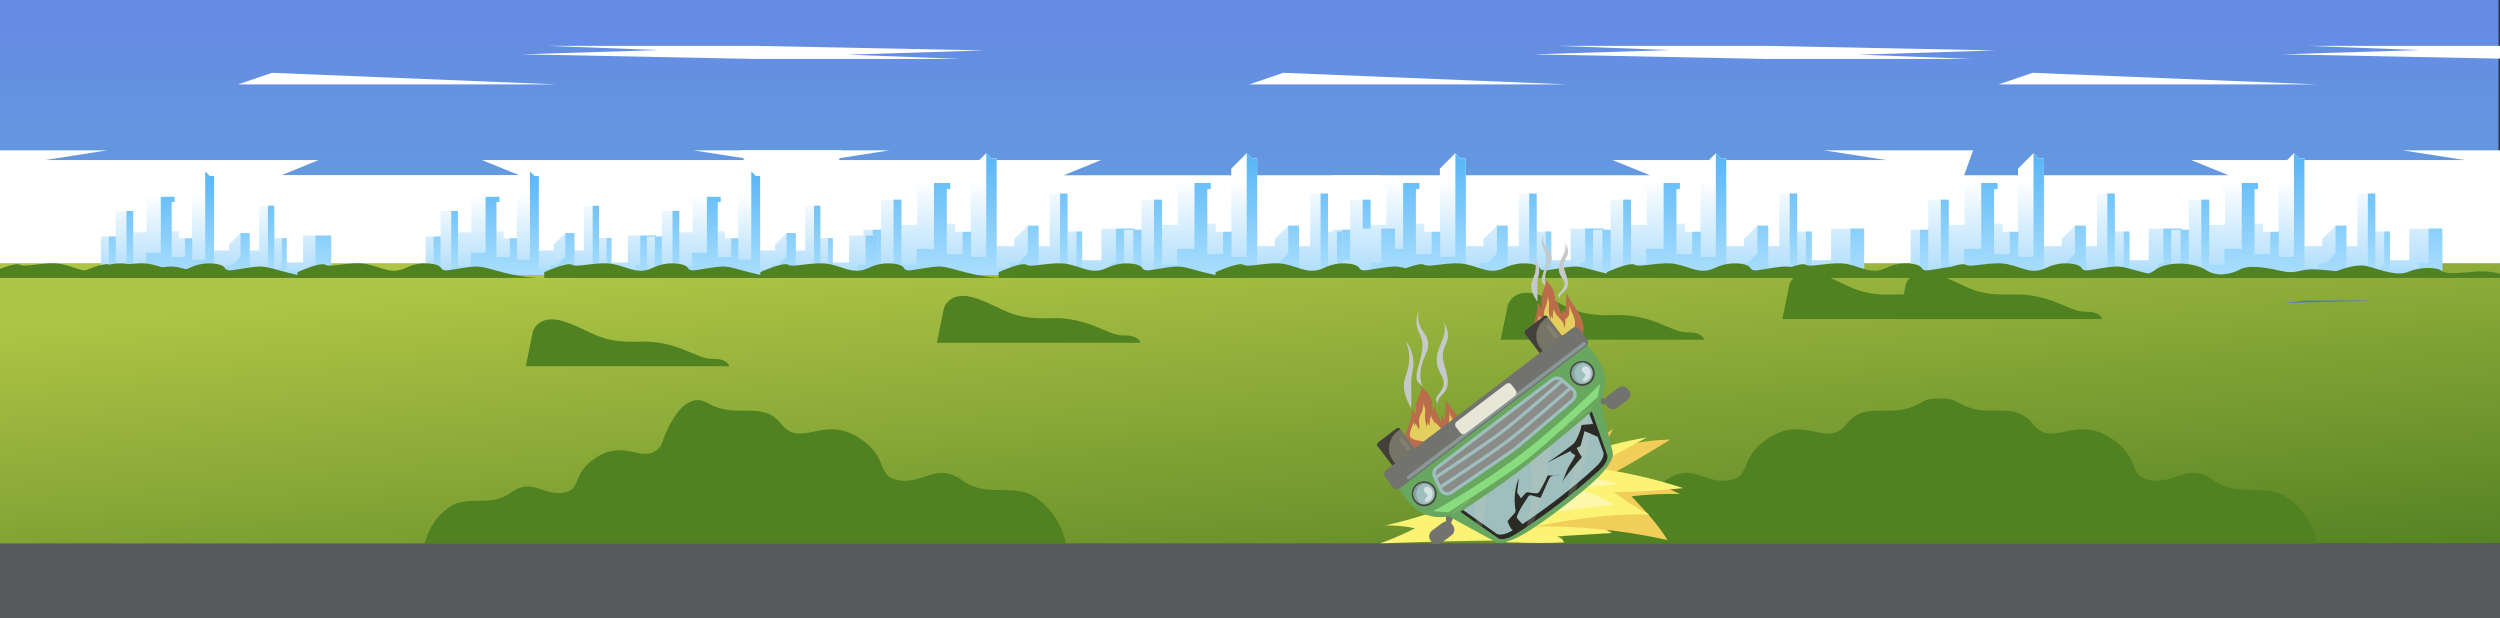 <?xml version="1.0" encoding="UTF-8"?> <svg xmlns="http://www.w3.org/2000/svg" xmlns:xlink="http://www.w3.org/1999/xlink" id="Layer_1" data-name="Layer 1" viewBox="0 0 7720.12 1908.7"><rect x="0" y="0" width="7720.12" height="1908.7" fill="#333333" stroke="none"/><defs><style> .cls-1 { fill: #53844b; } .cls-2 { fill: #89a3a1; } .cls-3 { fill: url(#_Безымянный_градиент_8); } .cls-4 { fill: #58595b; } .cls-5 { fill: #4e6fe1; } .cls-6 { fill: url(#linear-gradient-8); } .cls-7 { fill: url(#linear-gradient-7); } .cls-8 { fill: url(#linear-gradient-5); } .cls-9 { fill: url(#linear-gradient-6); } .cls-10 { fill: url(#linear-gradient-9); } .cls-11 { fill: url(#linear-gradient-4); } .cls-12 { fill: url(#linear-gradient-3); } .cls-13 { fill: url(#linear-gradient-2); } .cls-14 { fill: #2b2a25; } .cls-15 { fill: #72726f; } .cls-16 { fill: url(#linear-gradient); } .cls-17 { opacity: .55; } .cls-17, .cls-18 { fill: #fff; } .cls-19 { fill: #c6c9cb; } .cls-20 { fill: #fcf274; } .cls-21 { fill: #cdccb7; opacity: .2; } .cls-22 { fill: #767466; } .cls-23 { fill: #8b8b88; } .cls-24 { fill: #fdf7a9; } .cls-25 { opacity: .5; } .cls-25, .cls-26 { fill: #9fbfbe; } .cls-27 { fill: #f1cd5a; } .cls-28 { fill: #e4ce5d; } .cls-29 { fill: #68a760; } .cls-30 { fill: url(#linear-gradient-43); } .cls-31 { fill: url(#linear-gradient-40); } .cls-32 { fill: url(#linear-gradient-41); } .cls-33 { fill: url(#linear-gradient-42); } .cls-34 { fill: url(#linear-gradient-49); } .cls-35 { fill: url(#linear-gradient-48); } .cls-36 { fill: url(#linear-gradient-45); } .cls-37 { fill: url(#linear-gradient-47); } .cls-38 { fill: url(#linear-gradient-44); } .cls-39 { fill: url(#linear-gradient-46); } .cls-40 { fill: url(#linear-gradient-10); } .cls-41 { fill: url(#linear-gradient-11); } .cls-42 { fill: url(#linear-gradient-12); } .cls-43 { fill: url(#linear-gradient-13); } .cls-44 { fill: url(#linear-gradient-19); } .cls-45 { fill: url(#linear-gradient-14); } .cls-46 { fill: url(#linear-gradient-21); } .cls-47 { fill: url(#linear-gradient-20); } .cls-48 { fill: url(#linear-gradient-22); } .cls-49 { fill: url(#linear-gradient-23); } .cls-50 { fill: url(#linear-gradient-28); } .cls-51 { fill: url(#linear-gradient-25); } .cls-52 { fill: url(#linear-gradient-32); } .cls-53 { fill: url(#linear-gradient-31); } .cls-54 { fill: url(#linear-gradient-33); } .cls-55 { fill: url(#linear-gradient-30); } .cls-56 { fill: url(#linear-gradient-15); } .cls-57 { fill: url(#linear-gradient-16); } .cls-58 { fill: url(#linear-gradient-17); } .cls-59 { fill: url(#linear-gradient-18); } .cls-60 { fill: url(#linear-gradient-35); } .cls-61 { fill: url(#linear-gradient-34); } .cls-62 { fill: url(#linear-gradient-36); } .cls-63 { fill: url(#linear-gradient-38); } .cls-64 { fill: url(#linear-gradient-27); } .cls-65 { fill: url(#linear-gradient-24); } .cls-66 { fill: url(#linear-gradient-26); } .cls-67 { fill: url(#linear-gradient-29); } .cls-68 { fill: url(#linear-gradient-37); } .cls-69 { fill: url(#linear-gradient-39); } .cls-70 { fill: url(#linear-gradient-57); } .cls-71 { fill: url(#linear-gradient-58); } .cls-72 { fill: url(#linear-gradient-59); } .cls-73 { fill: url(#linear-gradient-53); } .cls-74 { fill: url(#linear-gradient-54); } .cls-75 { fill: url(#linear-gradient-55); } .cls-76 { fill: url(#linear-gradient-56); } .cls-77 { fill: url(#linear-gradient-50); } .cls-78 { fill: url(#linear-gradient-51); } .cls-79 { fill: url(#linear-gradient-52); } .cls-80 { fill: url(#linear-gradient-67); } .cls-81 { fill: url(#linear-gradient-68); } .cls-82 { fill: url(#linear-gradient-69); } .cls-83 { fill: url(#linear-gradient-63); } .cls-84 { fill: url(#linear-gradient-64); } .cls-85 { fill: url(#linear-gradient-65); } .cls-86 { fill: url(#linear-gradient-66); } .cls-87 { fill: url(#linear-gradient-60); } .cls-88 { fill: url(#linear-gradient-61); } .cls-89 { fill: url(#linear-gradient-62); } .cls-90 { fill: url(#linear-gradient-79); } .cls-91 { fill: url(#linear-gradient-78); } .cls-92 { fill: url(#linear-gradient-75); } .cls-93 { fill: url(#linear-gradient-72); } .cls-94 { fill: url(#linear-gradient-77); } .cls-95 { fill: url(#linear-gradient-74); } .cls-96 { fill: url(#linear-gradient-76); } .cls-97 { fill: url(#linear-gradient-71); } .cls-98 { fill: url(#linear-gradient-73); } .cls-99 { fill: url(#linear-gradient-70); } .cls-100 { fill: url(#linear-gradient-82); } .cls-101 { fill: url(#linear-gradient-81); } .cls-102 { fill: url(#linear-gradient-80); } .cls-103 { fill: #424039; } .cls-104 { fill: #bb6c4a; } .cls-105 { fill: #508221; } .cls-106 { fill: #e7e6d7; } .cls-107 { fill: #494741; } .cls-108 { fill: #949184; opacity: .4; } .cls-109 { fill: #89dc7e; } </style><linearGradient id="_Безымянный_градиент_8" data-name="Безымянный градиент 8" x1="3857.73" y1="685.75" x2="3857.73" y2="-269.64" gradientUnits="userSpaceOnUse"><stop offset="0" stop-color="#649cde"></stop><stop offset="1" stop-color="#6683e6"></stop></linearGradient><linearGradient id="linear-gradient" x1="3825.54" y1="675.79" x2="3984.27" y2="2511.06" gradientUnits="userSpaceOnUse"><stop offset="0" stop-color="#aec445"></stop><stop offset="1" stop-color="#346a18"></stop></linearGradient><linearGradient id="linear-gradient-2" x1="6318.86" y1="883.21" x2="6318.86" y2="553.29" gradientUnits="userSpaceOnUse"><stop offset="0" stop-color="#a5d9fb"></stop><stop offset="1" stop-color="#fff"></stop></linearGradient><linearGradient id="linear-gradient-3" x1="6005.52" y1="1003.91" x2="6005.52" y2="314.9" gradientUnits="userSpaceOnUse"><stop offset="0" stop-color="#ccefff"></stop><stop offset="1" stop-color="#32a4f6"></stop></linearGradient><linearGradient id="linear-gradient-4" x1="6093.11" y1="1003.91" x2="6093.11" y2="314.9" xlink:href="#linear-gradient-3"></linearGradient><linearGradient id="linear-gradient-5" x1="6234.7" y1="1003.91" x2="6234.7" y2="314.9" xlink:href="#linear-gradient-3"></linearGradient><linearGradient id="linear-gradient-6" x1="6376.47" y1="1003.91" x2="6376.47" y2="314.9" xlink:href="#linear-gradient-3"></linearGradient><linearGradient id="linear-gradient-7" x1="6519.09" y1="1003.91" x2="6519.09" y2="314.9" xlink:href="#linear-gradient-3"></linearGradient><linearGradient id="linear-gradient-8" x1="6633.99" y1="1003.91" x2="6633.99" y2="314.91" xlink:href="#linear-gradient-3"></linearGradient><linearGradient id="linear-gradient-9" x1="6554.64" y1="1003.92" x2="6554.64" y2="314.89" xlink:href="#linear-gradient-3"></linearGradient><linearGradient id="linear-gradient-10" x1="5941.86" y1="1003.91" x2="5941.86" y2="314.9" xlink:href="#linear-gradient-3"></linearGradient><linearGradient id="linear-gradient-11" x1="7123.3" x2="7123.3" xlink:href="#linear-gradient-2"></linearGradient><linearGradient id="linear-gradient-12" x1="6809.97" x2="6809.97" xlink:href="#linear-gradient-3"></linearGradient><linearGradient id="linear-gradient-13" x1="6897.56" y1="1003.91" x2="6897.56" y2="314.9" xlink:href="#linear-gradient-3"></linearGradient><linearGradient id="linear-gradient-14" x1="7039.15" y1="1003.91" x2="7039.15" y2="314.9" xlink:href="#linear-gradient-3"></linearGradient><linearGradient id="linear-gradient-15" x1="7180.92" y1="1003.91" x2="7180.92" y2="314.9" xlink:href="#linear-gradient-3"></linearGradient><linearGradient id="linear-gradient-16" x1="7323.54" y1="1003.91" x2="7323.54" y2="314.9" xlink:href="#linear-gradient-3"></linearGradient><linearGradient id="linear-gradient-17" x1="7438.44" y1="1003.91" x2="7438.44" y2="314.91" xlink:href="#linear-gradient-3"></linearGradient><linearGradient id="linear-gradient-18" x1="7359.09" y1="1003.92" x2="7359.09" y2="314.89" xlink:href="#linear-gradient-3"></linearGradient><linearGradient id="linear-gradient-19" x1="6746.31" y1="1003.91" x2="6746.31" y2="314.9" xlink:href="#linear-gradient-3"></linearGradient><linearGradient id="linear-gradient-20" x1="4533.53" x2="4533.53" xlink:href="#linear-gradient-2"></linearGradient><linearGradient id="linear-gradient-21" x1="4220.2" x2="4220.2" xlink:href="#linear-gradient-3"></linearGradient><linearGradient id="linear-gradient-22" x1="4307.78" y1="1003.91" x2="4307.78" y2="314.9" xlink:href="#linear-gradient-3"></linearGradient><linearGradient id="linear-gradient-23" x1="4449.37" y1="1003.91" x2="4449.37" y2="314.9" xlink:href="#linear-gradient-3"></linearGradient><linearGradient id="linear-gradient-24" x1="4591.14" y1="1003.91" x2="4591.14" y2="314.9" xlink:href="#linear-gradient-3"></linearGradient><linearGradient id="linear-gradient-25" x1="4733.76" y1="1003.91" x2="4733.76" y2="314.9" xlink:href="#linear-gradient-3"></linearGradient><linearGradient id="linear-gradient-26" x1="4848.67" y1="1003.91" x2="4848.67" y2="314.91" xlink:href="#linear-gradient-3"></linearGradient><linearGradient id="linear-gradient-27" x1="4769.32" y1="1003.92" x2="4769.32" y2="314.89" xlink:href="#linear-gradient-3"></linearGradient><linearGradient id="linear-gradient-28" x1="4156.54" y1="1003.91" x2="4156.54" y2="314.9" xlink:href="#linear-gradient-3"></linearGradient><linearGradient id="linear-gradient-29" x1="5337.98" x2="5337.98" xlink:href="#linear-gradient-2"></linearGradient><linearGradient id="linear-gradient-30" x1="5024.65" x2="5024.65" xlink:href="#linear-gradient-3"></linearGradient><linearGradient id="linear-gradient-31" x1="5112.23" y1="1003.91" x2="5112.23" y2="314.9" xlink:href="#linear-gradient-3"></linearGradient><linearGradient id="linear-gradient-32" x1="5253.82" y1="1003.91" x2="5253.82" y2="314.9" xlink:href="#linear-gradient-3"></linearGradient><linearGradient id="linear-gradient-33" x1="5395.59" y1="1003.91" x2="5395.59" y2="314.9" xlink:href="#linear-gradient-3"></linearGradient><linearGradient id="linear-gradient-34" x1="5538.21" y1="1003.91" x2="5538.21" y2="314.9" xlink:href="#linear-gradient-3"></linearGradient><linearGradient id="linear-gradient-35" x1="5653.11" y1="1003.91" x2="5653.11" y2="314.91" xlink:href="#linear-gradient-3"></linearGradient><linearGradient id="linear-gradient-36" x1="5573.77" y1="1003.92" x2="5573.77" y2="314.89" xlink:href="#linear-gradient-3"></linearGradient><linearGradient id="linear-gradient-37" x1="4960.99" y1="1003.91" x2="4960.99" y2="314.9" xlink:href="#linear-gradient-3"></linearGradient><linearGradient id="linear-gradient-38" x1="3084.81" x2="3084.81" xlink:href="#linear-gradient-2"></linearGradient><linearGradient id="linear-gradient-39" x1="2771.47" x2="2771.47" xlink:href="#linear-gradient-3"></linearGradient><linearGradient id="linear-gradient-40" x1="2859.06" y1="1003.91" x2="2859.06" y2="314.9" xlink:href="#linear-gradient-3"></linearGradient><linearGradient id="linear-gradient-41" x1="3000.65" y1="1003.91" x2="3000.65" y2="314.9" xlink:href="#linear-gradient-3"></linearGradient><linearGradient id="linear-gradient-42" x1="3142.42" y1="1003.91" x2="3142.42" y2="314.9" xlink:href="#linear-gradient-3"></linearGradient><linearGradient id="linear-gradient-43" x1="3285.04" y1="1003.91" x2="3285.04" y2="314.9" xlink:href="#linear-gradient-3"></linearGradient><linearGradient id="linear-gradient-44" x1="3399.94" y1="1003.91" x2="3399.94" y2="314.91" xlink:href="#linear-gradient-3"></linearGradient><linearGradient id="linear-gradient-45" x1="3320.59" y1="1003.92" x2="3320.59" y2="314.89" xlink:href="#linear-gradient-3"></linearGradient><linearGradient id="linear-gradient-46" x1="2707.81" y1="1003.91" x2="2707.81" y2="314.9" xlink:href="#linear-gradient-3"></linearGradient><linearGradient id="linear-gradient-47" x1="3889.26" x2="3889.26" xlink:href="#linear-gradient-2"></linearGradient><linearGradient id="linear-gradient-48" x1="3575.92" x2="3575.92" xlink:href="#linear-gradient-3"></linearGradient><linearGradient id="linear-gradient-49" x1="3663.51" y1="1003.91" x2="3663.51" y2="314.9" xlink:href="#linear-gradient-3"></linearGradient><linearGradient id="linear-gradient-50" x1="3805.1" y1="1003.91" x2="3805.1" y2="314.9" xlink:href="#linear-gradient-3"></linearGradient><linearGradient id="linear-gradient-51" x1="3946.87" y1="1003.91" x2="3946.87" y2="314.9" xlink:href="#linear-gradient-3"></linearGradient><linearGradient id="linear-gradient-52" x1="4089.49" y1="1003.91" x2="4089.49" y2="314.9" xlink:href="#linear-gradient-3"></linearGradient><linearGradient id="linear-gradient-53" x1="4204.39" y1="1003.91" x2="4204.39" y2="314.91" xlink:href="#linear-gradient-3"></linearGradient><linearGradient id="linear-gradient-54" x1="4125.04" y1="1003.92" x2="4125.04" y2="314.89" xlink:href="#linear-gradient-3"></linearGradient><linearGradient id="linear-gradient-55" x1="3512.27" y1="1003.91" x2="3512.27" y2="314.9" xlink:href="#linear-gradient-3"></linearGradient><linearGradient id="linear-gradient-56" x1="1669.93" y1="878" x2="1669.93" y2="597.72" xlink:href="#linear-gradient-2"></linearGradient><linearGradient id="linear-gradient-57" x1="1403.73" y1="980.55" x2="1403.73" y2="395.2" xlink:href="#linear-gradient-3"></linearGradient><linearGradient id="linear-gradient-58" x1="1478.15" y1="980.55" x2="1478.15" y2="395.19" xlink:href="#linear-gradient-3"></linearGradient><linearGradient id="linear-gradient-59" x1="1598.43" y1="980.55" x2="1598.43" y2="395.19" xlink:href="#linear-gradient-3"></linearGradient><linearGradient id="linear-gradient-60" x1="1718.87" y1="980.55" x2="1718.87" y2="395.19" xlink:href="#linear-gradient-3"></linearGradient><linearGradient id="linear-gradient-61" x1="1840.04" y1="980.55" x2="1840.04" y2="395.19" xlink:href="#linear-gradient-3"></linearGradient><linearGradient id="linear-gradient-62" x1="1937.65" y1="980.54" x2="1937.65" y2="395.2" xlink:href="#linear-gradient-3"></linearGradient><linearGradient id="linear-gradient-63" x1="1870.24" y1="980.55" x2="1870.24" y2="395.19" xlink:href="#linear-gradient-3"></linearGradient><linearGradient id="linear-gradient-64" x1="1349.65" y1="980.55" x2="1349.65" y2="395.19" xlink:href="#linear-gradient-3"></linearGradient><linearGradient id="linear-gradient-65" x1="667.05" y1="878" x2="667.05" y2="597.72" xlink:href="#linear-gradient-2"></linearGradient><linearGradient id="linear-gradient-66" x1="400.86" y1="980.55" x2="400.86" y2="395.2" xlink:href="#linear-gradient-3"></linearGradient><linearGradient id="linear-gradient-67" x1="475.27" y1="980.55" x2="475.27" y2="395.19" xlink:href="#linear-gradient-3"></linearGradient><linearGradient id="linear-gradient-68" x1="595.56" y1="980.55" x2="595.56" y2="395.19" xlink:href="#linear-gradient-3"></linearGradient><linearGradient id="linear-gradient-69" x1="716" y1="980.55" x2="716" y2="395.19" xlink:href="#linear-gradient-3"></linearGradient><linearGradient id="linear-gradient-70" x1="837.16" y1="980.55" x2="837.16" y2="395.19" xlink:href="#linear-gradient-3"></linearGradient><linearGradient id="linear-gradient-71" x1="934.78" y1="980.54" x2="934.78" y2="395.2" xlink:href="#linear-gradient-3"></linearGradient><linearGradient id="linear-gradient-72" x1="867.37" y1="980.55" x2="867.37" y2="395.19" xlink:href="#linear-gradient-3"></linearGradient><linearGradient id="linear-gradient-73" x1="346.78" y1="980.55" x2="346.78" y2="395.19" xlink:href="#linear-gradient-3"></linearGradient><linearGradient id="linear-gradient-74" x1="2353.35" y1="878" x2="2353.35" y2="597.72" xlink:href="#linear-gradient-2"></linearGradient><linearGradient id="linear-gradient-75" x1="2087.16" y1="980.55" x2="2087.16" y2="395.2" xlink:href="#linear-gradient-3"></linearGradient><linearGradient id="linear-gradient-76" x1="2161.57" y1="980.55" x2="2161.57" y2="395.19" xlink:href="#linear-gradient-3"></linearGradient><linearGradient id="linear-gradient-77" x1="2281.86" y1="980.55" x2="2281.86" y2="395.19" xlink:href="#linear-gradient-3"></linearGradient><linearGradient id="linear-gradient-78" x1="2402.29" y1="980.55" x2="2402.29" y2="395.19" xlink:href="#linear-gradient-3"></linearGradient><linearGradient id="linear-gradient-79" x1="2523.46" y1="980.55" x2="2523.46" y2="395.19" xlink:href="#linear-gradient-3"></linearGradient><linearGradient id="linear-gradient-80" x1="2621.07" y1="980.54" x2="2621.07" y2="395.2" xlink:href="#linear-gradient-3"></linearGradient><linearGradient id="linear-gradient-81" x1="2553.66" y1="980.55" x2="2553.66" y2="395.19" xlink:href="#linear-gradient-3"></linearGradient><linearGradient id="linear-gradient-82" x1="2033.08" y1="980.55" x2="2033.08" y2="395.19" xlink:href="#linear-gradient-3"></linearGradient></defs><g><rect class="cls-3" y="0" width="7715.47" height="860.15"></rect><polygon class="cls-18" points="7879.95 464.27 7419.5 464.27 7612.12 494.29 6766.42 494.29 6881.99 541.22 5901.84 541.22 5901.84 825.66 7749.7 825.66 7879.95 464.27"></polygon><polygon class="cls-18" points="6093.11 464.27 5632.65 464.27 5825.27 494.29 4979.58 494.29 5095.15 541.22 4115 541.22 4115 825.66 5962.86 825.66 6093.11 464.27"></polygon><polygon class="cls-18" points="2601.66 464.27 2141.21 464.27 2333.83 494.29 1488.13 494.29 1603.7 541.22 623.55 541.22 623.55 825.66 2471.41 825.66 2601.66 464.27"></polygon><polygon class="cls-18" points="-129.47 464.27 330.98 464.27 138.36 494.29 984.06 494.29 868.49 541.22 1848.64 541.22 1848.64 825.66 .78 825.66 -129.47 464.27"></polygon><polygon class="cls-18" points="2286.6 464.27 2747.06 464.27 2554.44 494.29 3400.13 494.29 3284.56 541.22 4264.71 541.22 4264.71 825.66 2416.85 825.66 2286.6 464.27"></polygon><polygon class="cls-18" points="7762.7 141.55 7124.32 141.55 7471.2 154.66 7049.41 167.77 7762.7 181.91 7762.7 141.55"></polygon><polygon class="cls-18" points="6276.67 224.88 7156.89 260.71 6171.53 260.71 6276.67 224.88"></polygon><polygon class="cls-18" points="5740.41 168.79 6087.28 181.9 5448.9 181.9 4735.62 167.77 5157.4 154.66 4810.53 141.55 5448.9 141.55 6162.19 155.68 5740.41 168.79"></polygon><polygon class="cls-18" points="3962.87 224.88 4843.1 260.71 3857.73 260.71 3962.87 224.88"></polygon><polygon class="cls-18" points="2617.4 168.79 2964.27 181.9 2325.89 181.9 1612.61 167.77 2034.39 154.66 1687.52 141.55 2325.89 141.55 3039.18 155.68 2617.4 168.79"></polygon><polygon class="cls-18" points="839.86 224.88 1720.09 260.71 734.73 260.71 839.86 224.88"></polygon></g><path class="cls-16" d="M0,812.77h7749.7s-4.6,138.07-4.6,172.62c0,190.76,4.65,145.57,0,693.74H0v-866.37Z"></path><polygon class="cls-13" points="5900.33 848.6 5900.33 709.54 5954.5 709.54 5954.5 616.54 6017.71 616.54 6017.71 694.19 6066.47 694.19 6066.47 583.13 6056.54 583.13 6056.54 565.07 6168.51 565.07 6168.51 584.03 6157.67 584.03 6157.67 690.58 6183.86 690.58 6183.86 715.86 6231.72 715.86 6231.72 520.82 6279.57 472.96 6295.83 489.22 6311.73 489.22 6311.73 760.11 6366.26 760.11 6366.26 738.44 6407.8 696.9 6441.21 696.9 6441.21 760.11 6475.52 760.11 6475.52 597.57 6530.6 597.57 6530.6 714.96 6575.75 714.96 6575.75 803.45 6635.34 803.45 6635.34 705.93 6737.38 705.93 6737.38 848.6 5900.33 848.6"></polygon><g><rect class="cls-12" x="5993.33" y="616.54" width="24.38" height="232.06"></rect><polygon class="cls-11" points="6118.24 565.07 6118.24 768.54 6064.67 768.54 6064.67 817.3 6017.71 817.3 6017.71 848.6 6157.67 848.6 6157.67 584.03 6168.51 584.03 6168.51 565.07 6118.24 565.07"></polygon><polygon class="cls-8" points="6279.57 472.96 6279.57 793.52 6232.62 793.52 6232.62 715.86 6206.43 715.86 6206.43 784.49 6157.67 784.49 6157.67 848.6 6311.73 848.6 6311.73 489.22 6295.83 489.22 6279.57 472.96"></polygon><polygon class="cls-9" points="6407.8 696.9 6407.8 782.68 6377.77 812.71 6354.52 812.71 6354.52 828.28 6311.73 828.28 6311.73 848.6 6441.21 848.6 6441.21 696.9 6407.8 696.9"></polygon><rect class="cls-7" x="6507.58" y="597.57" width="23.03" height="251.03"></rect><polygon class="cls-6" points="6737.38 705.93 6680.56 705.93 6680.56 812.48 6664.24 812.48 6664.24 833.55 6530.6 833.55 6530.6 848.6 6737.38 848.6 6737.38 705.93"></polygon><polygon class="cls-10" points="6575.75 714.96 6558.14 714.96 6558.14 815.64 6533.54 840.25 6575.75 840.25 6575.75 714.96"></polygon><rect class="cls-40" x="5929.22" y="709.54" width="25.28" height="139.06"></rect></g><polygon class="cls-41" points="6704.77 848.6 6704.77 709.54 6758.95 709.54 6758.95 616.54 6822.16 616.54 6822.16 694.19 6870.92 694.19 6870.92 583.13 6860.99 583.13 6860.99 565.07 6972.96 565.07 6972.96 584.03 6962.12 584.03 6962.12 690.58 6988.31 690.58 6988.31 715.86 7036.16 715.86 7036.16 520.82 7084.02 472.96 7100.28 489.22 7116.18 489.22 7116.18 760.11 7170.71 760.11 7170.71 738.44 7212.25 696.9 7245.66 696.9 7245.66 760.11 7279.97 760.11 7279.97 597.57 7335.05 597.57 7335.05 714.96 7380.2 714.96 7380.2 803.45 7439.8 803.45 7439.8 705.93 7541.83 705.93 7541.83 848.6 6704.77 848.6"></polygon><g><rect class="cls-42" x="6797.78" y="616.54" width="24.38" height="232.06"></rect><polygon class="cls-43" points="6922.69 565.07 6922.69 768.54 6869.11 768.54 6869.11 817.3 6822.16 817.3 6822.16 848.6 6962.12 848.6 6962.12 584.03 6972.96 584.03 6972.96 565.07 6922.69 565.07"></polygon><polygon class="cls-45" points="7084.02 472.96 7084.02 793.52 7037.07 793.52 7037.07 715.86 7010.88 715.86 7010.88 784.49 6962.12 784.49 6962.12 848.6 7116.18 848.6 7116.18 489.22 7100.28 489.22 7084.02 472.96"></polygon><polygon class="cls-56" points="7212.25 696.9 7212.25 782.68 7182.22 812.71 7158.97 812.71 7158.97 828.28 7116.18 828.28 7116.18 848.6 7245.66 848.6 7245.66 696.9 7212.25 696.9"></polygon><rect class="cls-57" x="7312.03" y="597.57" width="23.02" height="251.03"></rect><polygon class="cls-58" points="7541.83 705.93 7499.39 705.93 7499.39 812.48 7468.69 812.48 7468.69 833.55 7335.05 833.55 7335.05 848.6 7541.83 848.6 7541.83 705.93"></polygon><polygon class="cls-59" points="7380.2 714.96 7362.59 714.96 7362.59 815.64 7337.98 840.25 7380.2 840.25 7380.2 714.96"></polygon><rect class="cls-44" x="6733.67" y="709.54" width="25.28" height="139.06"></rect></g><polygon class="cls-47" points="4115 848.6 4115 709.54 4169.18 709.54 4169.18 616.54 4232.39 616.54 4232.39 694.19 4281.15 694.19 4281.15 583.13 4271.21 583.13 4271.21 565.07 4383.18 565.07 4383.18 584.03 4372.35 584.03 4372.35 690.58 4398.53 690.58 4398.53 715.86 4446.39 715.86 4446.39 520.82 4494.25 472.96 4510.5 489.22 4526.4 489.22 4526.4 760.11 4580.93 760.11 4580.93 738.44 4622.47 696.9 4655.88 696.9 4655.88 760.11 4690.19 760.11 4690.19 597.57 4745.27 597.57 4745.27 714.96 4790.42 714.96 4790.42 803.45 4850.02 803.45 4850.02 705.93 4952.06 705.93 4952.06 848.6 4115 848.6"></polygon><g><rect class="cls-46" x="4208" y="616.54" width="24.38" height="232.06"></rect><polygon class="cls-48" points="4332.92 565.07 4332.92 768.54 4279.34 768.54 4279.34 817.3 4232.39 817.3 4232.39 848.6 4372.35 848.6 4372.35 584.03 4383.18 584.03 4383.18 565.07 4332.92 565.07"></polygon><polygon class="cls-49" points="4494.25 472.96 4494.25 793.52 4447.29 793.52 4447.29 715.86 4421.11 715.86 4421.11 784.49 4372.35 784.49 4372.35 848.6 4526.4 848.6 4526.4 489.22 4510.5 489.22 4494.25 472.96"></polygon><polygon class="cls-65" points="4622.47 696.9 4622.47 782.68 4592.45 812.71 4569.19 812.71 4569.19 828.28 4526.4 828.28 4526.4 848.6 4655.88 848.6 4655.88 696.9 4622.47 696.9"></polygon><rect class="cls-51" x="4722.25" y="597.57" width="23.03" height="251.03"></rect><polygon class="cls-66" points="4952.06 705.93 4895.23 705.93 4895.23 812.48 4878.92 812.48 4878.92 833.55 4745.27 833.55 4745.27 848.6 4952.06 848.6 4952.06 705.93"></polygon><polygon class="cls-64" points="4790.42 714.96 4772.81 714.96 4772.81 815.64 4748.21 840.25 4790.42 840.25 4790.42 714.96"></polygon><rect class="cls-50" x="4143.89" y="709.54" width="25.28" height="139.06"></rect></g><polygon class="cls-67" points="4919.45 848.6 4919.45 709.54 4973.63 709.54 4973.63 616.54 5036.83 616.54 5036.83 694.19 5085.6 694.19 5085.6 583.13 5075.66 583.13 5075.66 565.07 5187.63 565.07 5187.63 584.03 5176.8 584.03 5176.8 690.58 5202.98 690.58 5202.98 715.86 5250.84 715.86 5250.84 520.82 5298.7 472.96 5314.95 489.22 5330.85 489.22 5330.85 760.11 5385.38 760.11 5385.38 738.44 5426.92 696.9 5460.33 696.9 5460.33 760.11 5494.64 760.11 5494.64 597.57 5549.72 597.57 5549.72 714.96 5594.87 714.96 5594.87 803.45 5654.47 803.45 5654.47 705.93 5756.51 705.93 5756.51 848.6 4919.45 848.6"></polygon><g><rect class="cls-55" x="5012.46" y="616.54" width="24.38" height="232.06"></rect><polygon class="cls-53" points="5137.37 565.07 5137.37 768.54 5083.79 768.54 5083.79 817.3 5036.83 817.3 5036.83 848.6 5176.8 848.6 5176.8 584.03 5187.63 584.03 5187.63 565.07 5137.37 565.07"></polygon><polygon class="cls-52" points="5298.7 472.96 5298.7 793.52 5251.74 793.52 5251.74 715.86 5225.56 715.86 5225.56 784.49 5176.8 784.49 5176.8 848.6 5330.85 848.6 5330.85 489.22 5314.95 489.22 5298.7 472.96"></polygon><polygon class="cls-54" points="5426.92 696.9 5426.92 782.68 5396.9 812.71 5373.64 812.71 5373.64 828.28 5330.85 828.28 5330.85 848.6 5460.33 848.6 5460.33 696.9 5426.92 696.9"></polygon><rect class="cls-61" x="5526.7" y="597.57" width="23.02" height="251.03"></rect><polygon class="cls-60" points="5756.51 705.93 5714.07 705.93 5714.07 812.48 5683.36 812.48 5683.36 833.55 5549.72 833.55 5549.72 848.6 5756.51 848.6 5756.51 705.93"></polygon><polygon class="cls-62" points="5594.87 714.96 5577.27 714.96 5577.27 815.64 5552.66 840.25 5594.87 840.25 5594.87 714.96"></polygon><rect class="cls-68" x="4948.35" y="709.54" width="25.28" height="139.06"></rect></g><polygon class="cls-63" points="2666.28 848.6 2666.28 709.54 2720.46 709.54 2720.46 616.54 2783.66 616.54 2783.66 694.19 2832.42 694.19 2832.42 583.13 2822.49 583.13 2822.49 565.07 2934.46 565.07 2934.46 584.03 2923.63 584.03 2923.63 690.58 2949.81 690.58 2949.81 715.86 2997.67 715.86 2997.67 520.82 3045.53 472.96 3061.78 489.22 3077.68 489.22 3077.68 760.11 3132.21 760.11 3132.21 738.44 3173.75 696.9 3207.16 696.9 3207.16 760.11 3241.47 760.11 3241.47 597.57 3296.55 597.57 3296.55 714.96 3341.7 714.96 3341.7 803.45 3401.3 803.45 3401.3 705.93 3503.34 705.93 3503.34 848.6 2666.28 848.6"></polygon><g><rect class="cls-69" x="2759.28" y="616.54" width="24.38" height="232.06"></rect><polygon class="cls-31" points="2884.2 565.07 2884.2 768.54 2830.62 768.54 2830.62 817.3 2783.66 817.3 2783.66 848.6 2923.63 848.6 2923.63 584.03 2934.46 584.03 2934.46 565.07 2884.2 565.07"></polygon><polygon class="cls-32" points="3045.53 472.96 3045.53 793.52 2998.57 793.52 2998.57 715.86 2972.39 715.86 2972.39 784.49 2923.63 784.49 2923.63 848.6 3077.68 848.6 3077.68 489.22 3061.78 489.22 3045.53 472.96"></polygon><polygon class="cls-33" points="3173.75 696.9 3173.75 782.68 3143.72 812.71 3120.47 812.71 3120.47 828.28 3077.68 828.28 3077.68 848.6 3207.16 848.6 3207.16 696.9 3173.75 696.9"></polygon><rect class="cls-30" x="3273.53" y="597.57" width="23.03" height="251.03"></rect><polygon class="cls-38" points="3503.34 705.93 3446.51 705.93 3446.51 812.48 3430.2 812.48 3430.2 833.55 3296.55 833.55 3296.55 848.6 3503.34 848.6 3503.34 705.93"></polygon><polygon class="cls-36" points="3341.7 714.96 3324.09 714.96 3324.09 815.64 3299.49 840.25 3341.7 840.25 3341.7 714.96"></polygon><rect class="cls-39" x="2695.17" y="709.54" width="25.28" height="139.06"></rect></g><polygon class="cls-37" points="3470.73 848.6 3470.73 709.54 3524.91 709.54 3524.91 616.54 3588.11 616.54 3588.11 694.19 3636.88 694.19 3636.88 583.13 3626.94 583.13 3626.94 565.07 3738.91 565.07 3738.91 584.03 3728.07 584.03 3728.07 690.58 3754.26 690.58 3754.26 715.86 3802.12 715.86 3802.12 520.82 3849.98 472.96 3866.23 489.22 3882.13 489.22 3882.13 760.11 3936.66 760.11 3936.66 738.44 3978.2 696.9 4011.61 696.9 4011.61 760.11 4045.92 760.11 4045.92 597.57 4101 597.57 4101 714.96 4146.15 714.96 4146.15 803.45 4205.75 803.45 4205.75 705.93 4307.78 705.93 4307.78 848.6 3470.73 848.6"></polygon><g><rect class="cls-35" x="3563.73" y="616.54" width="24.38" height="232.06"></rect><polygon class="cls-34" points="3688.64 565.07 3688.64 768.54 3635.07 768.54 3635.07 817.3 3588.11 817.3 3588.11 848.6 3728.07 848.6 3728.07 584.03 3738.91 584.03 3738.91 565.07 3688.64 565.07"></polygon><polygon class="cls-77" points="3849.98 472.96 3849.98 793.52 3803.02 793.52 3803.02 715.86 3776.84 715.86 3776.84 784.49 3728.07 784.49 3728.07 848.6 3882.13 848.6 3882.13 489.22 3866.23 489.22 3849.98 472.96"></polygon><polygon class="cls-78" points="3978.2 696.9 3978.2 782.68 3948.17 812.71 3924.92 812.71 3924.92 828.28 3882.13 828.28 3882.13 848.6 4011.61 848.6 4011.61 696.9 3978.2 696.9"></polygon><rect class="cls-79" x="4077.98" y="597.57" width="23.02" height="251.03"></rect><polygon class="cls-73" points="4307.78 705.93 4265.35 705.93 4265.35 812.48 4234.64 812.48 4234.64 833.55 4101 833.55 4101 848.6 4307.78 848.6 4307.78 705.93"></polygon><polygon class="cls-74" points="4146.15 714.96 4128.55 714.96 4128.55 815.64 4103.94 840.25 4146.15 840.25 4146.15 714.96"></polygon><rect class="cls-75" x="3499.63" y="709.54" width="25.28" height="139.06"></rect></g><polygon class="cls-76" points="1314.36 848.6 1314.36 730.46 1360.39 730.46 1360.39 651.45 1414.09 651.45 1414.09 717.42 1455.51 717.42 1455.51 623.07 1447.08 623.07 1447.08 607.72 1542.2 607.72 1542.2 623.83 1532.99 623.83 1532.99 714.36 1555.24 714.36 1555.24 735.83 1595.9 735.83 1595.9 570.14 1636.56 529.48 1650.36 543.29 1663.87 543.29 1663.87 773.42 1710.2 773.42 1710.2 755.01 1745.49 719.72 1773.87 719.72 1773.87 773.42 1803.02 773.42 1803.02 635.34 1849.82 635.34 1849.82 735.07 1888.17 735.07 1888.17 810.25 1938.8 810.25 1938.8 727.4 2025.49 727.4 2025.49 848.6 1314.36 848.6"></polygon><g><rect class="cls-70" x="1393.38" y="651.45" width="20.71" height="197.15"></rect><polygon class="cls-71" points="1499.5 607.72 1499.5 780.58 1453.98 780.58 1453.98 822.01 1414.09 822.01 1414.09 848.6 1532.99 848.6 1532.99 623.83 1542.2 623.83 1542.2 607.72 1499.5 607.72"></polygon><polygon class="cls-72" points="1636.56 529.48 1636.56 801.81 1596.66 801.81 1596.66 735.83 1574.42 735.83 1574.42 794.14 1532.99 794.14 1532.99 848.6 1663.87 848.6 1663.87 543.29 1650.36 543.29 1636.56 529.48"></polygon><polygon class="cls-87" points="1745.49 719.72 1745.49 792.6 1719.98 818.11 1700.23 818.11 1700.23 831.34 1663.87 831.34 1663.87 848.6 1773.87 848.6 1773.87 719.72 1745.49 719.72"></polygon><rect class="cls-88" x="1830.25" y="635.34" width="19.56" height="213.26"></rect><polygon class="cls-89" points="2025.49 727.4 1977.21 727.4 1977.21 817.92 1963.35 817.92 1963.35 835.81 1849.82 835.81 1849.82 848.6 2025.49 848.6 2025.49 727.4"></polygon><polygon class="cls-83" points="1888.17 735.07 1873.21 735.07 1873.21 820.6 1852.31 841.51 1888.17 841.51 1888.17 735.07"></polygon><rect class="cls-84" x="1338.91" y="730.46" width="21.48" height="118.14"></rect></g><polygon class="cls-85" points="311.49 848.6 311.49 730.46 357.52 730.46 357.52 651.45 411.22 651.45 411.22 717.42 452.64 717.42 452.64 623.07 444.2 623.07 444.2 607.72 539.33 607.72 539.33 623.83 530.12 623.83 530.12 714.36 552.37 714.36 552.37 735.83 593.02 735.83 593.02 570.14 633.68 529.48 647.49 543.29 661 543.29 661 773.42 707.33 773.42 707.33 755.01 742.61 719.72 771 719.72 771 773.42 800.15 773.42 800.15 635.34 846.94 635.34 846.94 735.07 885.3 735.07 885.3 810.25 935.93 810.25 935.93 727.4 1022.62 727.4 1022.62 848.6 311.49 848.6"></polygon><g><rect class="cls-86" x="390.5" y="651.45" width="20.71" height="197.15"></rect><polygon class="cls-80" points="496.62 607.72 496.62 780.58 451.11 780.58 451.11 822.01 411.22 822.01 411.22 848.6 530.12 848.6 530.12 623.83 539.33 623.83 539.33 607.72 496.62 607.72"></polygon><polygon class="cls-81" points="633.68 529.48 633.68 801.81 593.79 801.81 593.79 735.83 571.55 735.83 571.55 794.14 530.12 794.14 530.12 848.6 661 848.6 661 543.29 647.49 543.29 633.68 529.48"></polygon><polygon class="cls-82" points="742.61 719.72 742.61 792.6 717.11 818.11 697.35 818.11 697.35 831.34 661 831.34 661 848.6 771 848.6 771 719.72 742.61 719.72"></polygon><rect class="cls-99" x="827.38" y="635.34" width="19.56" height="213.26"></rect><polygon class="cls-97" points="1022.62 727.4 974.34 727.4 974.34 817.92 960.48 817.92 960.48 835.81 846.94 835.81 846.94 848.6 1022.62 848.6 1022.62 727.4"></polygon><polygon class="cls-93" points="885.3 735.07 870.34 735.07 870.34 820.6 849.44 841.51 885.3 841.51 885.3 735.07"></polygon><rect class="cls-98" x="336.04" y="730.46" width="21.48" height="118.14"></rect></g><polygon class="cls-95" points="1997.79 848.6 1997.79 730.46 2043.81 730.46 2043.81 651.45 2097.51 651.45 2097.51 717.42 2138.94 717.42 2138.94 623.07 2130.5 623.07 2130.5 607.72 2225.62 607.72 2225.62 623.83 2216.42 623.83 2216.42 714.36 2238.66 714.36 2238.66 735.83 2279.32 735.83 2279.32 570.14 2319.98 529.48 2333.79 543.29 2347.3 543.29 2347.3 773.42 2393.62 773.42 2393.62 755.01 2428.91 719.72 2457.29 719.72 2457.29 773.42 2486.44 773.42 2486.44 635.34 2533.24 635.34 2533.24 735.07 2571.59 735.07 2571.59 810.25 2622.23 810.25 2622.23 727.4 2708.91 727.4 2708.91 848.6 1997.79 848.6"></polygon><g><rect class="cls-92" x="2076.8" y="651.45" width="20.71" height="197.15"></rect><polygon class="cls-96" points="2182.92 607.72 2182.92 780.58 2137.4 780.58 2137.4 822.01 2097.51 822.01 2097.51 848.6 2216.42 848.6 2216.42 623.83 2225.62 623.83 2225.62 607.72 2182.92 607.72"></polygon><polygon class="cls-94" points="2319.98 529.48 2319.98 801.81 2280.09 801.81 2280.09 735.83 2257.84 735.83 2257.84 794.14 2216.42 794.14 2216.42 848.6 2347.3 848.6 2347.3 543.29 2333.79 543.29 2319.98 529.48"></polygon><polygon class="cls-91" points="2428.91 719.72 2428.91 792.6 2403.4 818.11 2383.65 818.11 2383.65 831.34 2347.3 831.34 2347.3 848.6 2457.29 848.6 2457.29 719.72 2428.91 719.72"></polygon><rect class="cls-90" x="2513.68" y="635.34" width="19.56" height="213.26"></rect><polygon class="cls-102" points="2708.91 727.4 2672.86 727.4 2672.86 817.92 2646.77 817.92 2646.77 835.81 2533.24 835.81 2533.24 848.6 2708.91 848.6 2708.91 727.4"></polygon><polygon class="cls-101" points="2571.59 735.07 2556.64 735.07 2556.64 820.6 2535.73 841.51 2571.59 841.51 2571.59 735.07"></polygon><rect class="cls-100" x="2022.34" y="730.46" width="21.48" height="118.14"></rect></g><path class="cls-105" d="M5984.37,840.46s71.65-32.57,86.31-22.8c14.66,9.77,81.43-11.8,128.65-1.83,47.23,9.97,74.91,33.12,120.51,10.96,45.6-22.16,99.34-13.67,107.48,0,8.14,13.66,19.54,7.5,71.65,0,52.11-7.51,48.86-4.25,117.25,13.66,68.39,17.91,113.36,17.91,113.36,17.91h-745.22v-17.91Z"></path><path class="cls-105" d="M5490.73,840.46s71.65-32.57,86.31-22.8c14.66,9.77,81.43-11.8,128.65-1.83,47.23,9.97,74.91,33.12,120.51,10.96,45.6-22.16,99.34-13.67,107.48,0,8.14,13.66,19.54,7.5,71.65,0,52.11-7.51,48.86-4.25,117.25,13.66,68.39,17.91,113.36,17.91,113.36,17.91h-745.22v-17.91Z"></path><path class="cls-105" d="M4961.83,840.46s71.65-32.57,86.31-22.8c14.66,9.77,81.43-11.8,128.65-1.83,47.23,9.97,74.91,33.12,120.51,10.96,45.6-22.16,99.34-13.67,107.48,0,8.14,13.66,19.54,7.5,71.65,0,52.11-7.51,48.86-4.25,117.25,13.66,68.39,17.91,113.36,17.91,113.36,17.91h-745.22v-17.91Z"></path><path class="cls-105" d="M4311.44,840.46s71.65-32.57,86.31-22.8c14.66,9.77,81.43-11.8,128.65-1.83,47.23,9.97,74.91,33.12,120.51,10.96,45.6-22.16,99.34-13.67,107.48,0,8.14,13.66,19.54,7.5,71.65,0,52.11-7.51,48.86-4.25,117.25,13.66,68.39,17.91,113.36,17.91,113.36,17.91h-745.22v-17.91Z"></path><path class="cls-105" d="M3753.85,840.46s71.65-32.57,86.31-22.8c14.66,9.77,81.43-11.8,128.65-1.83,47.23,9.97,74.91,33.12,120.51,10.96,45.6-22.16,99.34-13.67,107.48,0,8.14,13.66,19.54,7.5,71.65,0,52.11-7.51,48.86-4.25,117.25,13.66,68.39,17.91,113.36,17.91,113.36,17.91h-745.22v-17.91Z"></path><path class="cls-105" d="M3083.95,840.46s71.65-32.57,86.31-22.8c14.66,9.77,81.43-11.8,128.65-1.83,47.23,9.97,74.91,33.12,120.51,10.96,45.6-22.16,99.34-13.67,107.48,0,8.14,13.66,19.54,7.5,71.65,0,52.11-7.51,48.86-4.25,117.25,13.66,68.39,17.91,113.36,17.91,113.36,17.91h-745.22v-17.91Z"></path><path class="cls-105" d="M2347.85,840.46s71.65-32.57,86.31-22.8c14.66,9.77,81.43-11.8,128.65-1.83,47.23,9.97,74.91,33.12,120.51,10.96,45.6-22.16,99.34-13.67,107.48,0,8.14,13.66,19.54,7.5,71.65,0,52.11-7.51,48.86-4.25,117.25,13.66,68.39,17.91,113.36,17.91,113.36,17.91h-745.22v-17.91Z"></path><path class="cls-105" d="M1680.67,840.46s71.65-32.57,86.31-22.8c14.66,9.77,81.43-11.8,128.65-1.83,47.23,9.97,74.91,33.12,120.51,10.96,45.6-22.16,99.34-13.67,107.48,0,8.14,13.66,19.54,7.5,71.65,0,52.11-7.51,48.86-4.25,117.25,13.66,68.39,17.91,113.36,17.91,113.36,17.91h-745.22v-17.91Z"></path><path class="cls-105" d="M918.65,840.46s71.65-32.57,86.31-22.8c14.66,9.77,81.43-11.8,128.65-1.83,47.23,9.97,74.91,33.12,120.51,10.96,45.6-22.16,99.34-13.67,107.48,0,8.14,13.66,19.54,7.5,71.65,0,52.11-7.51,48.86-4.25,117.25,13.66,68.39,17.91,113.36,17.91,113.36,17.91h-745.22v-17.91Z"></path><path class="cls-105" d="M250.94,840.46s71.65-32.57,86.31-22.8c14.66,9.77,81.43-11.8,128.65-1.83,47.23,9.97,74.91,33.12,120.51,10.96,45.6-22.16,99.34-13.67,107.48,0,8.14,13.66,19.54,7.5,71.65,0,52.11-7.51,48.86-4.25,117.25,13.66,68.39,17.91,113.36,17.91,113.36,17.91H250.94v-17.91Z"></path><path class="cls-105" d="M-23.98,840.46s71.65-32.57,86.31-22.8c14.66,9.77,81.43-11.8,128.65-1.83,47.23,9.97,74.91,33.12,120.51,10.96,45.6-22.16,99.34-13.67,107.48,0,8.14,13.66,19.54,7.5,71.65,0,52.11-7.51,48.86-4.25,117.25,13.66,68.39,17.91,113.36,17.91,113.36,17.91H-23.98v-17.91Z"></path><path class="cls-105" d="M5885.05,879s16.29-59.71,100.97-30.4c84.68,29.31,103.14,65.14,225.82,60.8,122.68-4.34,176.96,54.29,226.91,53.2,49.94-1.09,52.61,22.8,52.61,22.8h-628.01l21.71-106.4Z"></path><path class="cls-105" d="M5525.76,879s16.29-59.71,100.97-30.4c84.68,29.31,103.14,65.14,225.82,60.8,122.68-4.34,176.96,54.29,226.91,53.2,49.94-1.09,52.61,22.8,52.61,22.8h-628.01l21.71-106.4Z"></path><path class="cls-105" d="M4656.05,942.64s16.29-59.71,100.97-30.4c84.68,29.31,103.14,65.14,225.82,60.8,122.68-4.34,176.96,54.29,226.91,53.2,49.94-1.09,52.61,22.8,52.61,22.8h-628.01l21.71-106.4Z"></path><path class="cls-105" d="M2914.86,952.12s16.29-59.71,100.97-30.4c84.68,29.31,103.14,65.14,225.82,60.8,122.68-4.34,176.96,54.29,226.91,53.2,49.94-1.09,52.61,22.8,52.61,22.8h-628.01l21.71-106.4Z"></path><path class="cls-105" d="M1645.36,1024.57s16.29-59.71,100.97-30.4c84.68,29.31,103.14,65.14,225.82,60.8,122.68-4.34,176.96,54.29,226.91,53.2,49.94-1.09,52.61,22.8,52.61,22.8h-628.01l21.71-106.4Z"></path><path class="cls-105" d="M6570.63,845.34s50.48,15.47,84.68-11.8c34.2-27.28,118.88-24.84,156.34,0,37.46,24.83,83.05,10.87,105.86-1.69,22.8-12.56,66.77-8.95,122.14,3.9,55.37,12.85,55.37-5.59,110.74-3.9,55.37,1.69,223.11,26.52,223.11,26.52h-825.65l22.8-13.03Z"></path><path class="cls-105" d="M7167.68,858.37s94.18-50.04,143.08-36.2c48.89,13.84,93.34,31.12,126.68,16.89,33.34-14.23,86.68-15.48,102.24-2.88,15.55,12.6,71.22,5.08,100.32,2.88,78.31-5.95,109.7,19.3,109.7,19.3h-582.02Z"></path><polygon class="cls-5" points="7117.47 928.37 7335.05 928.37 7054.25 935.43 7117.47 928.37"></polygon><path class="cls-105" d="M5901.84,1301.06s59.54-108.38,148.79-56.15c89.26,52.23,165.91-11.8,226.51,64.18,60.6,75.98,124.41-24.21,231.74,38.1,107.32,62.31,56.25,124.81,133.08,136.31,76.83,11.5,113.47-57.91,194.08,0,80.61,57.91,162.59,2.66,234.5,57.91,89.44,68.72,89.44,168.54,89.44,168.54h-1258.13v-408.89Z"></path><path class="cls-105" d="M2041.19,1376.74s55.56-184.06,144.81-131.83c89.26,52.23,165.91-11.8,226.51,64.18,60.6,75.98,124.41-24.21,231.74,38.1,107.32,62.31,56.25,124.81,133.08,136.31,76.83,11.5,113.47-57.91,194.08,0,80.61,57.91,162.59,2.66,234.5,57.91,89.44,68.72,89.44,168.54,89.44,168.54h-1258.13l3.98-333.2Z"></path><path class="cls-105" d="M2353.15,1370.07s-49.49-90.09-123.68-46.67c-74.19,43.41-137.91-9.81-188.28,53.35-50.37,63.16-103.41-20.13-192.62,31.67-89.21,51.8-46.75,103.74-110.62,113.3-63.86,9.56-94.32-48.13-161.32,0-67,48.13-135.15,2.21-194.92,48.13-74.34,57.12-74.34,140.1-74.34,140.1h1045.79v-339.88Z"></path><path class="cls-105" d="M6077.97,1301.06s-59.54-108.38-148.79-56.15c-89.26,52.23-165.91-11.8-226.51,64.18-60.6,75.98-124.41-24.21-231.74,38.1-107.32,62.31-56.25,124.81-133.08,136.31-76.83,11.5-113.47-57.91-194.08,0-80.61,57.91-162.59,2.66-234.5,57.91-89.44,68.72-89.44,168.54-89.44,168.54h1258.13v-408.89Z"></path><rect class="cls-4" y="1679.14" width="7720.12" height="229.57"></rect><g><path class="cls-20" d="M4436.37,1577.36c-51.95,17.98-104.9,33.09-158.51,45.25,30.9-.54,61.86,2.43,92.09,8.85-34.97,17.54-70.95,33.07-107.7,46.48,137.89-4.73,275.83-9.47,413.79-8.26-43.74-39.89-87.48-79.78-131.22-119.67-8.37-7.63-17.51-15.63-28.75-16.97-11.06-1.32-21.71,4.11-31.38,9.62-21.99,12.53-43.22,26.4-63.53,41.49l15.23-6.79Z"></path><path class="cls-20" d="M4830.67,1674.69c-4.93-8.6-13.12-15.27-22.53-18.36,56.44-3.49,112.88-6.99,169.32-10.48-25.28-15.41-52.34-27.91-80.47-37.16-15.07-4.95-30.55-9-46.37-10.08-16.2-1.1-32.43.91-48.65,1.77-26.4,1.4-52.86-.29-79.3.03-21.73.26-44.4,2.16-63.02,13.38-14.68,8.84-29.02,27.61-26.88,45.83,2.37,20.1,32.29,14.54,47.45,15.31,50.1,2.55,100.34,2.47,150.43-.25Z"></path><path class="cls-27" d="M4833.47,1273.7c5.48,14.73,10.95,29.47,16.43,44.2,20.78-53.61,45.59-105.51,74.2-155.2-4.87,76.37-9.73,152.74-14.6,229.1,20.31-25.65,44.3-48.5,71.2-67.8-10.64,24.44-23.36,47.92-38.01,70.14,68.65-22.24,141.46-34.71,215.5-36.91-60.02,37.61-121.17,73.67-183.37,108.13,73.01,5.11,146.13,25.82,212.5,60.17-50.09-1.12-99.97,1.24-149.11,7.07,40.32,42.63,81,85.73,111.17,135.11-138.11-30.57-278.8-44.71-417.69-41.97,24.5-65.75,49-131.49,73.5-197.24,9.42-25.28,18.3-46.49,17.84-73.9-.22-12.96-1.12-24.75.62-37.68,1.13-8.39,12.98-36.19,9.83-43.22Z"></path><path class="cls-20" d="M4947.71,1247.52c-20,49.89-37.64,100.9-52.86,152.81,61.27-22.4,125.13-38.97,190.52-49.46-56.14,30.3-111.83,61.35-167.03,93.15,94.13,12.27,187.92,33.51,279.63,63.32-70.89,7.68-142.5,11.73-214.47,12.15,34.71,26.29,71.57,49.6,109.94,69.55-136.91-4.55-270.1,20.63-402.01,45.71,17.96-38.06,35.91-76.12,53.87-114.18,15.53-32.91,31.09-65.83,45.05-99.55,7.54-18.21,18.11-80.16,36.89-86.09,15.86-5.01,27.99,14.1,45.74,4.15,28.51-15.99,54.09-66.23,74.74-91.56Z"></path><path class="cls-24" d="M4789,1458.93c30.02-31.54,60.04-63.08,90.05-94.63-18.81,30.17-33.52,63.08-43.68,97.7,39.15-27.69,90.77-33.69,134.81-53.71-41.54,23.32-83.08,46.65-124.62,69.97,49.78-6.54,102.31-.48,151.51,17.46-43.58,1.52-86.7,6.55-128.83,15.05,40.67,8.63,80.35,25.15,116.08,48.33-88.02,7.7-175.29,19.56-261.43,35.53,14.73-55.46,50.06-101.23,84.67-145.61-1.84.46-3.68.92-5.52,1.37l-13.05,8.53Z"></path><path class="cls-19" d="M4458.28,1180.46c-.83-13.32-9.42-24.68-14.83-36.89-6.18-13.94-8.3-29.65-6.02-44.72,2.78-18.37,11.76-35.11,18.03-52.59,6.28-17.48,9.71-37.51,1.54-54.19,9.24,15.86,16.84,34.05,13.78,52.15-2.37,14.01-10.89,26.31-14,40.18-4.61,20.52,3,41.52,8.74,61.75,5.74,20.23,9.26,43.45-2.2,61.08-4.65,7.16-11.4,12.7-16.67,19.42-5.27,6.72-9.12,15.59-6.52,23.73-4.76-14.93-10.87-16.18.47-30.43,9.11-11.44,18.65-24,17.69-39.47Z"></path><path class="cls-19" d="M4378.09,1137.98c8.24-31.91,21.39-65.66,10.18-96.65-2.47-6.82-6.05-13.19-8.71-19.93-8.08-20.47-7.14-44.33,2.53-64.1-5.52,19.05-2.92,40.32,7.02,57.48,4.55,7.84,10.53,14.82,14.68,22.89,6.53,12.69,8.16,27.82,4.46,41.61-2.12,7.89-5.86,15.22-9.14,22.71-12.62,28.82-18.22,62.51-6.35,91.65-2.69-6.61-13.55-9.71-16.51-18.08-4.18-11.83-1.19-25.86,1.83-37.57Z"></path><path class="cls-19" d="M4335.77,1182.57c2.36-16.1,9.01-31.24,12.73-47.08,6.44-27.39,3.81-56.83-7.37-82.66,18.25,22.96,26.67,53.47,22.78,82.53-1.21,9.02-3.54,17.87-4.75,26.89-1.32,9.79-1.32,19.7-1.32,29.58,0,22.96,1.28,46.41-.28,69.26-11.76-22.53-25.57-52.77-21.8-78.53Z"></path><path class="cls-104" d="M4352.92,1305.88c4.74-13.1,6.48-27.28,5.06-41.14,7.74,5.19,14.02,12.53,17.97,20.97-5.16-17.67-4.36-37.02,2.24-54.2,4.94-12.85,13.17-25.56,11.13-39.17,6.91,11.21,18.75,18.71,25.62,29.94,8.28,13.53,8.22,30.38,7.9,46.24,2.06-4.58,4.12-9.17,6.17-13.75,5.18,16.13,11.85,31.78,19.89,46.7,1.38-6.38,2.77-12.77,4.15-19.15,1.06,5.2,4,9.99,8.14,13.3,2.43-20.71,3.77-41.54,4.02-62.38,8.53,19.54,23.55,35.35,36.83,52.03,13.27,16.68,25.42,35.79,26.36,57.09.31,7.09-.71,14.41-4.17,20.61-5.76,10.32-17.2,15.96-28.2,20.3-23.92,9.43-49.34,15.69-75.04,15.71-21.92.02-61.3-4.22-75.26-24.18-14.1-20.16.15-49.47,7.18-68.92Z"></path><path class="cls-28" d="M4357.73,1324.13c2.85-7.32,6.6-14.58,6.74-22.43.99,4.83,1.97,9.67,2.96,14.5,1.47-2.86,2.34-6.02,2.54-9.22,5.16,5.58,8.9,12.47,10.76,19.84,5.32-9.45.04-21.3,1.39-32.06.99-7.86,5.47-14.76,8.5-22.08,4.35-10.51,5.71-22.23,3.89-33.46-.39,7.78,4.65,14.75,6.17,22.39,1.25,6.3.07,12.79-.36,19.2-.84,12.55,1.27,25.29,6.12,36.9.79-4.43,1.59-8.86,2.38-13.3,2.2,3.79,4.41,7.58,6.61,11.37-1.47-11.24-.09-22.84,3.98-33.41-.9,10.36,11.12,17.72,12.37,28.04.49-3.1.98-6.21,1.46-9.31,1.02,8.06,8.9,13.07,14.44,19.01,6.22,6.66,9.96,15.58,10.36,24.68,2.21-7.85,3.17-16.06,2.82-24.21-.09-2.15-.23-4.48.96-6.28,1.19-1.8,4.32-2.36,5.36-.48-.85-2.36,2.25-3.99,4.07-5.7,1.83-1.72,2.58-4.29,3.13-6.75,2.18-9.75,2.52-19.92.98-29.8,2.87,11.43,9.68,21.39,14.92,31.94,5.23,10.56,8.95,22.87,5.14,34.03-2.63,7.71-8.66,13.94-15.67,18.08-7.02,4.14-15,6.35-23,7.88-23.44,4.47-47.7,3.26-70.91-1.93-8.21-1.84-25.53-3.8-30.42-11.71-3.97-6.43-.16-19.37,2.3-25.71Z"></path><path class="cls-19" d="M4831.48,876.07c-.69-9.13-7.88-16.92-12.42-25.29-5.18-9.55-6.95-20.32-5.04-30.66,2.33-12.59,9.85-24.07,15.1-36.05,5.25-11.98,8.13-25.71,1.29-37.15,7.74,10.87,14.1,23.34,11.54,35.75-1.98,9.61-9.11,18.04-11.73,27.54-3.86,14.07,2.51,28.46,7.32,42.33,4.8,13.87,7.75,29.78-1.84,41.87-3.9,4.91-9.55,8.71-13.96,13.32-4.41,4.61-7.63,10.69-5.46,16.26-3.98-10.23-9.1-11.09.4-20.86,7.62-7.84,15.61-16.45,14.81-27.06Z"></path><path class="cls-19" d="M4764.34,846.95c6.9-21.88,17.91-45.01,8.52-66.25-2.07-4.68-5.06-9.04-7.3-13.66-6.77-14.04-5.98-30.39,2.12-43.94-4.62,13.06-2.45,27.64,5.88,39.4,3.81,5.38,8.81,10.16,12.29,15.69,5.47,8.7,6.83,19.07,3.74,28.52-1.77,5.41-4.91,10.44-7.65,15.57-10.56,19.76-15.25,42.85-5.32,62.83-2.25-4.53-11.35-6.66-13.82-12.39-3.5-8.11-1-17.73,1.53-25.76Z"></path><path class="cls-19" d="M4728.91,877.52c1.98-11.04,7.54-21.42,10.66-32.27,5.39-18.78,3.19-38.96-6.17-56.66,15.28,15.74,22.33,36.65,19.07,56.58-1.01,6.19-2.96,12.25-3.98,18.43-1.11,6.71-1.11,13.51-1.11,20.28,0,15.74,1.07,31.81-.23,47.48-9.84-15.44-21.41-36.18-18.25-53.83Z"></path><path class="cls-104" d="M4743.28,976.13c3.97-13.1,5.43-27.28,4.24-41.14,6.48,5.19,11.74,12.53,15.04,20.97-4.32-17.67-3.65-37.02,1.87-54.2,4.13-12.85,11.03-25.56,9.32-39.17,5.79,11.21,15.7,18.71,21.45,29.94,6.94,13.53,6.88,30.38,6.62,46.24,1.72-4.58,3.44-9.17,5.17-13.75,4.34,16.13,9.92,31.78,16.65,46.7,1.16-6.38,2.32-12.77,3.48-19.15.89,5.2,3.35,9.99,6.82,13.3,2.03-20.7,3.16-41.54,3.36-62.38,7.14,19.54,19.72,35.35,30.83,52.03,11.11,16.68,21.28,35.79,22.07,57.09.26,7.09-.59,14.41-3.49,20.61-4.83,10.32-14.4,15.96-23.61,20.3-20.02,9.43-41.3,15.69-62.83,15.71-18.35.02-51.32-4.22-63.01-24.18-11.8-20.16.12-49.47,6.01-68.92Z"></path><path class="cls-28" d="M4747.3,994.38c2.38-7.32,5.52-14.58,5.65-22.43.83,4.83,1.65,9.67,2.48,14.5,1.23-2.86,1.96-6.02,2.13-9.22,4.32,5.58,7.45,12.47,9.01,19.84,4.46-9.45.03-21.3,1.16-32.06.82-7.86,4.58-14.76,7.11-22.08,3.64-10.51,4.78-22.23,3.26-33.46-.32,7.78,3.9,14.75,5.17,22.39,1.05,6.3.06,12.79-.3,19.2-.71,12.55,1.06,25.29,5.12,36.9.67-4.43,1.33-8.86,1.99-13.3,1.84,3.79,3.69,7.58,5.53,11.37-1.23-11.24-.07-22.84,3.33-33.41-.76,10.36,9.31,17.72,10.36,28.04.41-3.11.82-6.21,1.23-9.31.85,8.06,7.45,13.07,12.09,19.01,5.21,6.66,8.34,15.58,8.67,24.68,1.85-7.85,2.65-16.06,2.36-24.21-.08-2.15-.19-4.48.81-6.28,1-1.8,3.61-2.36,4.49-.48-.71-2.36,1.88-3.99,3.41-5.7,1.54-1.72,2.16-4.29,2.62-6.75,1.83-9.75,2.11-19.92.82-29.8,2.41,11.43,8.11,21.39,12.49,31.94,4.38,10.56,7.49,22.88,4.31,34.03-2.2,7.71-7.25,13.94-13.12,18.08-5.87,4.14-12.56,6.35-19.26,7.88-19.62,4.47-39.94,3.26-59.37-1.93-6.87-1.84-21.38-3.8-25.47-11.71-3.33-6.43-.14-19.37,1.93-25.71Z"></path><path class="cls-15" d="M4965.26,1221.74l31.76-24.2c9.45-7.2,22.95-5.38,30.15,4.07l2.7,3.54c7.2,9.45,5.38,22.95-4.07,30.15l-31.76,24.2c-9.45,7.2-22.95,5.38-30.15-4.07l-2.7-3.54c-7.2-9.45-5.38-22.95,4.07-30.15Z"></path><polygon class="cls-15" points="4973.28 1234.55 4931.73 1224.56 4930.61 1250.55 4971.55 1246.8 4973.28 1234.55"></polygon><path class="cls-15" d="M4454.01,1614.86l-32.04,23.83c-9.53,7.09-11.51,20.57-4.42,30.1l2.66,3.57c7.09,9.53,20.57,11.51,30.1,4.42l32.04-23.83c9.53-7.09,11.51-20.57,4.42-30.1l-2.66-3.57c-7.09-9.53-20.57-11.51-30.1-4.42Z"></path><polygon class="cls-15" points="4464.1 1626.12 4465.99 1583.42 4491.28 1589.53 4476.35 1627.83 4464.1 1626.12"></polygon><path class="cls-22" d="M4310.04,1438.13l56.97-43.41c3.44-2.62,4.1-7.54,1.48-10.98l-44.98-59.03c-2.62-3.44-7.54-4.1-10.97-1.48l-56.97,43.41c-3.44,2.62-4.1,7.54-1.48,10.98l44.98,59.03c2.62,3.44,7.54,4.1,10.98,1.48Z"></path><path class="cls-103" d="M4310.61,1437.69l2.42-1.84c-6.26-7.45-12.75-14.77-17.29-23.41-7.28-13.88-9.06-31.19-3.57-47.78,5.17-15.61,17.03-30.34,32.25-38.76l-1.31-1.72c-2.4-3.15-7.39-3.38-11.15-.52l-55.82,42.54c-3.76,2.86-4.86,7.74-2.46,10.89l45.78,60.08c2.4,3.15,7.39,3.38,11.15.52Z"></path><path class="cls-108" d="M4353.5,1380.63c-6.73-9.02-13.54-18-20.91-26.52-1.34-1.55-2.77-3.13-4.78-3.85-2.02-.72-4.8-.34-6.42,1.46-1.25,1.39-1.53,3.3-1.15,4.87.38,1.57,1.32,2.88,2.24,4.16,6.34,8.79,12.69,17.58,19.03,26.37,1.23,1.7,2.54,3.47,4.58,4.24,2.32.88,5.84-.22,7.71-2.3,2.74-3.03,1.44-6.09-.31-8.44Z"></path><path class="cls-22" d="M4765.26,1091.23l56.97-43.41c3.44-2.62,4.1-7.54,1.48-10.98l-44.98-59.03c-2.62-3.44-7.54-4.1-10.98-1.48l-56.97,43.41c-3.44,2.62-4.1,7.53-1.48,10.97l44.98,59.03c2.62,3.44,7.54,4.1,10.98,1.48Z"></path><path class="cls-103" d="M4765.83,1090.79l2.42-1.84c-6.26-7.45-12.75-14.77-17.29-23.41-7.28-13.88-9.07-31.19-3.58-47.78,5.17-15.61,17.04-30.34,32.25-38.76l-1.31-1.72c-2.4-3.15-7.39-3.38-11.15-.52l-55.82,42.54c-3.76,2.86-4.86,7.74-2.46,10.89l45.78,60.08c2.4,3.15,7.39,3.38,11.15.52Z"></path><path class="cls-29" d="M4620.47,1674.57s20.1,12.16,87.18-26.73c57.83-33.53,176.6-124.04,224.27-170.91,55.29-54.36,48.9-76.96,48.9-76.96l-38.34-163.24-234.62,178.79-234.62,178.79,147.22,80.27Z"></path><path class="cls-29" d="M4355.18,1555.09c50.22,57.54,118.07,39.22,118.07,39.22l234.62-178.79,234.62-178.79s35.66-60.56-6.49-124.24c-63.43-95.82-86.16-91.68-86.16-91.68l-280.1,213.45-280.1,213.45s-10.02,20.82,65.54,107.39Z"></path><path class="cls-26" d="M4626.63,1662.33s8.9,7.7,34-2.27c18.12-7.19,90.79-56.12,152.17-102.9,57.98-44.19,127.84-103.87,139.58-119.43,16.27-21.56,11.21-32.18,11.21-32.18l-47.81-134.85s-119.41,100.57-195.48,161.11c-94.47,75.18-211.01,148.66-211.01,148.66l117.34,81.87Z"></path><path class="cls-14" d="M4951.12,1396.69s5.1,10.59-10.73,31.81c-11.42,15.31-79.7,73.8-136.44,117.04-60.07,45.77-131.25,93.56-149.04,100.51-24.66,9.63-33.52,1.9-33.52,1.9l-103.35-73.07c-5.62,3.61-8.75,5.58-8.75,5.58l117.34,81.87s8.9,7.7,34-2.27c18.12-7.19,90.79-56.12,152.17-102.9,57.98-44.19,127.84-103.87,139.58-119.43,16.27-21.56,11.21-32.18,11.21-32.18l-47.81-134.85s-2.81,2.37-7.83,6.58l43.17,119.4Z"></path><path class="cls-109" d="M4941.61,1185.26l-7.65,40.28s-164.78,151.64-222.03,196.03c-67.58,52.4-239.68,160.28-239.68,160.28l-46.66-3.37s135.65-72.7,266.22-172.2c132.99-101.35,249.79-221.02,249.79-221.02Z"></path><path class="cls-1" d="M4891.29,1052.65c-29.87-33.91-41.51-31.8-41.51-31.8l-280.1,213.45-280.1,213.45s-5.12,10.67,19.65,48.46l582.05-443.55Z"></path><path class="cls-15" d="M4280.59,1451.61l574.72-437.96c6.89-5.25,16.74-3.92,22,2.97l23.55,30.91c5.25,6.89,3.93,16.74-2.97,22l-574.72,437.96c-6.9,5.25-16.74,3.92-22-2.97l-23.55-30.91c-5.25-6.89-3.92-16.74,2.97-22Z"></path><path class="cls-25" d="M4346.48,1470.05l542.14-413.14c2.49-1.9,6.06-1.42,7.96,1.07h0c1.9,2.49,1.42,6.06-1.07,7.96l-542.14,413.14c-2.49,1.9-6.06,1.42-7.96-1.07h0c-1.9-2.49-1.42-6.06,1.07-7.96Z"></path><path class="cls-108" d="M4808.72,1033.74c-6.73-9.02-13.54-18-20.91-26.52-1.34-1.55-2.77-3.13-4.78-3.85-2.02-.72-4.8-.35-6.42,1.46-1.25,1.39-1.53,3.3-1.15,4.87.38,1.57,1.32,2.88,2.24,4.16,6.35,8.79,12.69,17.58,19.03,26.37,1.23,1.7,2.54,3.47,4.58,4.24,2.32.88,5.84-.22,7.71-2.3,2.74-3.03,1.44-6.09-.31-8.44Z"></path><path class="cls-21" d="M4901.29,1282.87s6.43,61.5,2.41,92.88c-6.42,50.26-38.87,140.17-38.87,140.17l-24.9,20.15s25.09-75.24,26.76-135.94c.95-34.6-.52-87.89-.52-87.89l35.13-29.37Z"></path><path class="cls-21" d="M4785.83,1378.72s-3.87,68.72-13.08,112.8c-9.22,44.08-37.9,122.17-37.9,122.17l-20.42,14.29s15.11-74.09,17.21-109.9c2.1-35.81-5.83-90.66-5.83-90.66l60.02-48.69Z"></path><path class="cls-21" d="M4594.54,1523.98c-.95.65-18.25,103.23-18.25,103.23l-16.59-11.58-7.56-63.03,42.41-28.62Z"></path><path class="cls-106" d="M4498.02,1302.1l152.94-116.55c5.12-3.9,12.44-2.92,16.34,2.21l13.72,18c3.9,5.12,2.92,12.44-2.21,16.34l-152.94,116.55c-5.12,3.9-12.44,2.92-16.34-2.21l-13.72-18c-3.9-5.12-2.91-12.44,2.21-16.34Z"></path><g><path class="cls-107" d="M4855.49,1176.36c-12.91-16.95-9.65-41.15,7.3-54.07,16.95-12.91,41.15-9.65,54.07,7.3,12.91,16.95,9.65,41.16-7.3,54.07-16.95,12.91-41.15,9.65-54.07-7.3Z"></path><path class="cls-26" d="M4859.74,1172.62c-11.02-14.47-8.23-35.13,6.23-46.15,14.47-11.02,35.13-8.23,46.15,6.23,11.02,14.47,8.23,35.13-6.23,46.15-14.46,11.02-35.13,8.23-46.15-6.23Z"></path><path class="cls-2" d="M4887.06,1185.57c-7.12-1.7-13.73-5.78-18.51-12.06-11.02-14.47-8.23-35.13,6.23-46.15,5.65-4.3,12.24-6.49,18.83-6.71-9.28-2.22-19.45-.41-27.64,5.83-14.46,11.02-17.25,31.69-6.23,46.15,6.72,8.82,17.02,13.29,27.32,12.94Z"></path><path class="cls-17" d="M4909.49,1141.05c-2.44-4.58-6.46-8.62-11.53-9.75s-11.08,1.43-12.69,6.37c-1.43,4.38.85,9.26,4.29,12.33,2.67,2.4,6.33,4.53,6.61,8.1.28,3.42-2.72,6.08-5.13,8.52-2.42,2.44-4.56,6.31-2.54,9.08,5.25,7.22,16.86-3.55,19.71-8.01,5.03-7.87,5.72-18.32,1.28-26.64Z"></path></g><g><path class="cls-107" d="M4367.34,1548.35c-12.91-16.95-9.65-41.15,7.3-54.07,16.95-12.91,41.15-9.65,54.07,7.3,12.91,16.95,9.65,41.15-7.3,54.07-16.95,12.91-41.16,9.65-54.07-7.3Z"></path><path class="cls-26" d="M4371.59,1544.61c-11.02-14.47-8.23-35.13,6.23-46.15,14.47-11.02,35.13-8.23,46.15,6.23,11.02,14.47,8.23,35.13-6.23,46.15-14.46,11.02-35.13,8.23-46.15-6.23Z"></path><path class="cls-2" d="M4398.91,1557.55c-7.12-1.7-13.73-5.78-18.51-12.06-11.02-14.47-8.23-35.13,6.23-46.15,5.65-4.3,12.24-6.49,18.83-6.71-9.28-2.22-19.45-.41-27.64,5.83-14.46,11.02-17.25,31.69-6.23,46.15,6.72,8.82,17.02,13.29,27.32,12.94Z"></path><path class="cls-17" d="M4421.34,1513.04c-2.44-4.58-6.46-8.62-11.53-9.75-5.07-1.13-11.08,1.43-12.69,6.37-1.43,4.38.85,9.26,4.29,12.33,2.67,2.4,6.33,4.53,6.61,8.11.28,3.42-2.72,6.08-5.13,8.52-2.42,2.44-4.56,6.31-2.54,9.08,5.25,7.22,16.86-3.55,19.71-8.01,5.03-7.87,5.72-18.32,1.28-26.64Z"></path></g><path class="cls-23" d="M4481.92,1520.82c54.56-37.18,192.4-131.18,194.12-133.19,2.39-1.12,129.59-109.09,179.91-151.84,10.58-8.98,10.58-25.3,0-34.29l-33.5-28.48c-8.06-6.85-19.8-7.16-28.21-.75l-178.59,136.1-178.59,136.09c-8.41,6.41-11.23,17.81-6.76,27.4l18.57,39.85c5.86,12.58,21.59,16.91,33.06,9.09Z"></path><path class="cls-26" d="M4469.29,1529.83h0c-10.7,0-20.54-6.26-25.05-15.95l-18.57-39.85c-5.44-11.67-1.95-25.81,8.29-33.61l357.18-272.19c4.85-3.69,10.63-5.65,16.73-5.65,6.54,0,12.89,2.33,17.88,6.57l33.5,28.48c6.18,5.26,9.73,12.92,9.73,21.04,0,8.11-3.55,15.78-9.73,21.03-154.36,131.13-176.3,149.16-180.14,151.98-3.75,2.96-27,19.35-194.32,133.37-4.61,3.14-9.97,4.8-15.5,4.8ZM4807.87,1172.78c-3.84,0-7.49,1.23-10.55,3.56l-357.18,272.19c-6.46,4.92-8.66,13.83-5.23,21.19l18.57,39.85c2.85,6.11,9.05,10.06,15.81,10.06h0c3.48,0,6.85-1.05,9.76-3.03,115.88-78.96,187.85-128.31,193.38-132.6l.44-.52.62-.29c5.61-4.2,72.29-60.51,179.15-151.28,3.9-3.31,6.13-8.14,6.13-13.26,0-5.12-2.24-9.95-6.13-13.26l-33.5-28.48c-3.14-2.67-7.15-4.14-11.27-4.14Z"></path><path class="cls-26" d="M4450.57,1508.5l-5.59-8.53c1.48-.97,149.08-97.86,208.09-142.51,59-44.64,192.99-162.97,194.34-164.16l6.75,7.64c-1.35,1.19-135.63,119.78-194.94,164.65-59.29,44.86-207.17,141.93-208.66,142.9Z"></path><path class="cls-26" d="M4434.6,1479.38l-5.59-8.53c1.43-.94,144-94.52,203.02-139.17,58.99-44.64,188.14-159.27,189.43-160.42l6.77,7.62c-1.3,1.16-130.74,116.05-190.05,160.93-59.29,44.86-202.14,138.62-203.58,139.57Z"></path><path class="cls-14" d="M4655.28,1609.17c6.73-7.58,13.45-15.15,20.18-22.72,1.68-1.9,3.41-3.87,4.16-6.29.86-2.77.34-5.76-.12-8.62-5.13-31.98-1.33-65.34,10.85-95.35-1.61,13.12-3.23,26.24-4.84,39.36-.22,1.82-.44,3.68,0,5.46.43,1.7,1.43,3.18,2.41,4.62,4.06,5.98,8.12,11.95,12.18,17.92,1.24,1.82,2.51,3.74,2.77,5.92.3,2.47-.75,4.89-1.77,7.16-4.97,11.07-9.93,22.14-14.9,33.21-1.27,2.82-2.56,5.92-1.76,8.9.57,2.15,2.15,3.87,3.67,5.49,6.32,6.74,12.65,13.49,18.97,20.23.16.17-26.15,15.32-31.93,14.23-11.06-2.08-15.68-20.81-19.9-29.54Z"></path><path class="cls-14" d="M4709.49,1524.59c1.43-1.57,2.95-3.19,4.94-3.95,2.62-1,5.54-.33,8.29.24,6.6,1.39,13.32,2.2,20.06,2.42,2.34.08,4.8.06,6.87-1.03,2.34-1.23,3.81-3.62,5.15-5.91,9.18-15.72,17.54-31.91,25.04-48.49,12.62,1.76,25.65.54,37.72-3.53-9.5,5.77-23.87,1.62-31.13,10.03-1.6,1.85-2.62,4.12-3.62,6.35-8.46,18.93-16.93,37.86-25.39,56.79-8.85-2.49-17.7-4.97-26.55-7.46-2.65-.75-5.59-1.47-8.07-.26-1.85.9-3.06,2.71-4.18,4.45-13.83,21.38-27.67,42.76-41.5,64.14,4.35-14.66,8.49-29.34,12.45-44.09,3.23-12.05,11.67-20.58,19.94-29.68Z"></path><path class="cls-14" d="M4883.77,1313.25c-1.95,14.31-8.16,27.63-14.3,40.7-2.24,4.78-4.53,9.62-7.98,13.6-2.32,2.67-5.11,4.89-7.89,7.08-24.64,19.35-50.22,37.51-76.62,54.39,34.6-17.22,69.2-34.44,103.8-51.67,4.12-15.37,8.23-30.74,12.35-46.11,16.12,6.95,32.24,13.91,48.36,20.86-3.8-6.55-7.21-13.34-10.19-20.3-2.15-5.01-3.64-15.93-7.17-19.77-3.81-4.16-11.83-2.06-17.86-1.56-2.16.18-22.31,1.45-22.49,2.77Z"></path><path class="cls-14" d="M4822.38,1489.47c19.59-26.96,40.51-52.96,62.65-77.87-8.95-11.87-14.24-24.82-20.78-37.91-4.87,3.76-14.32,10.19-14.4,17.14-.09,8.31,9.72,11.25,15.01,15.34-6.81,14.05-16.57,27.09-23.75,41.14-6.53,12.76-10.47,30.78-18.74,42.16Z"></path></g></svg> 